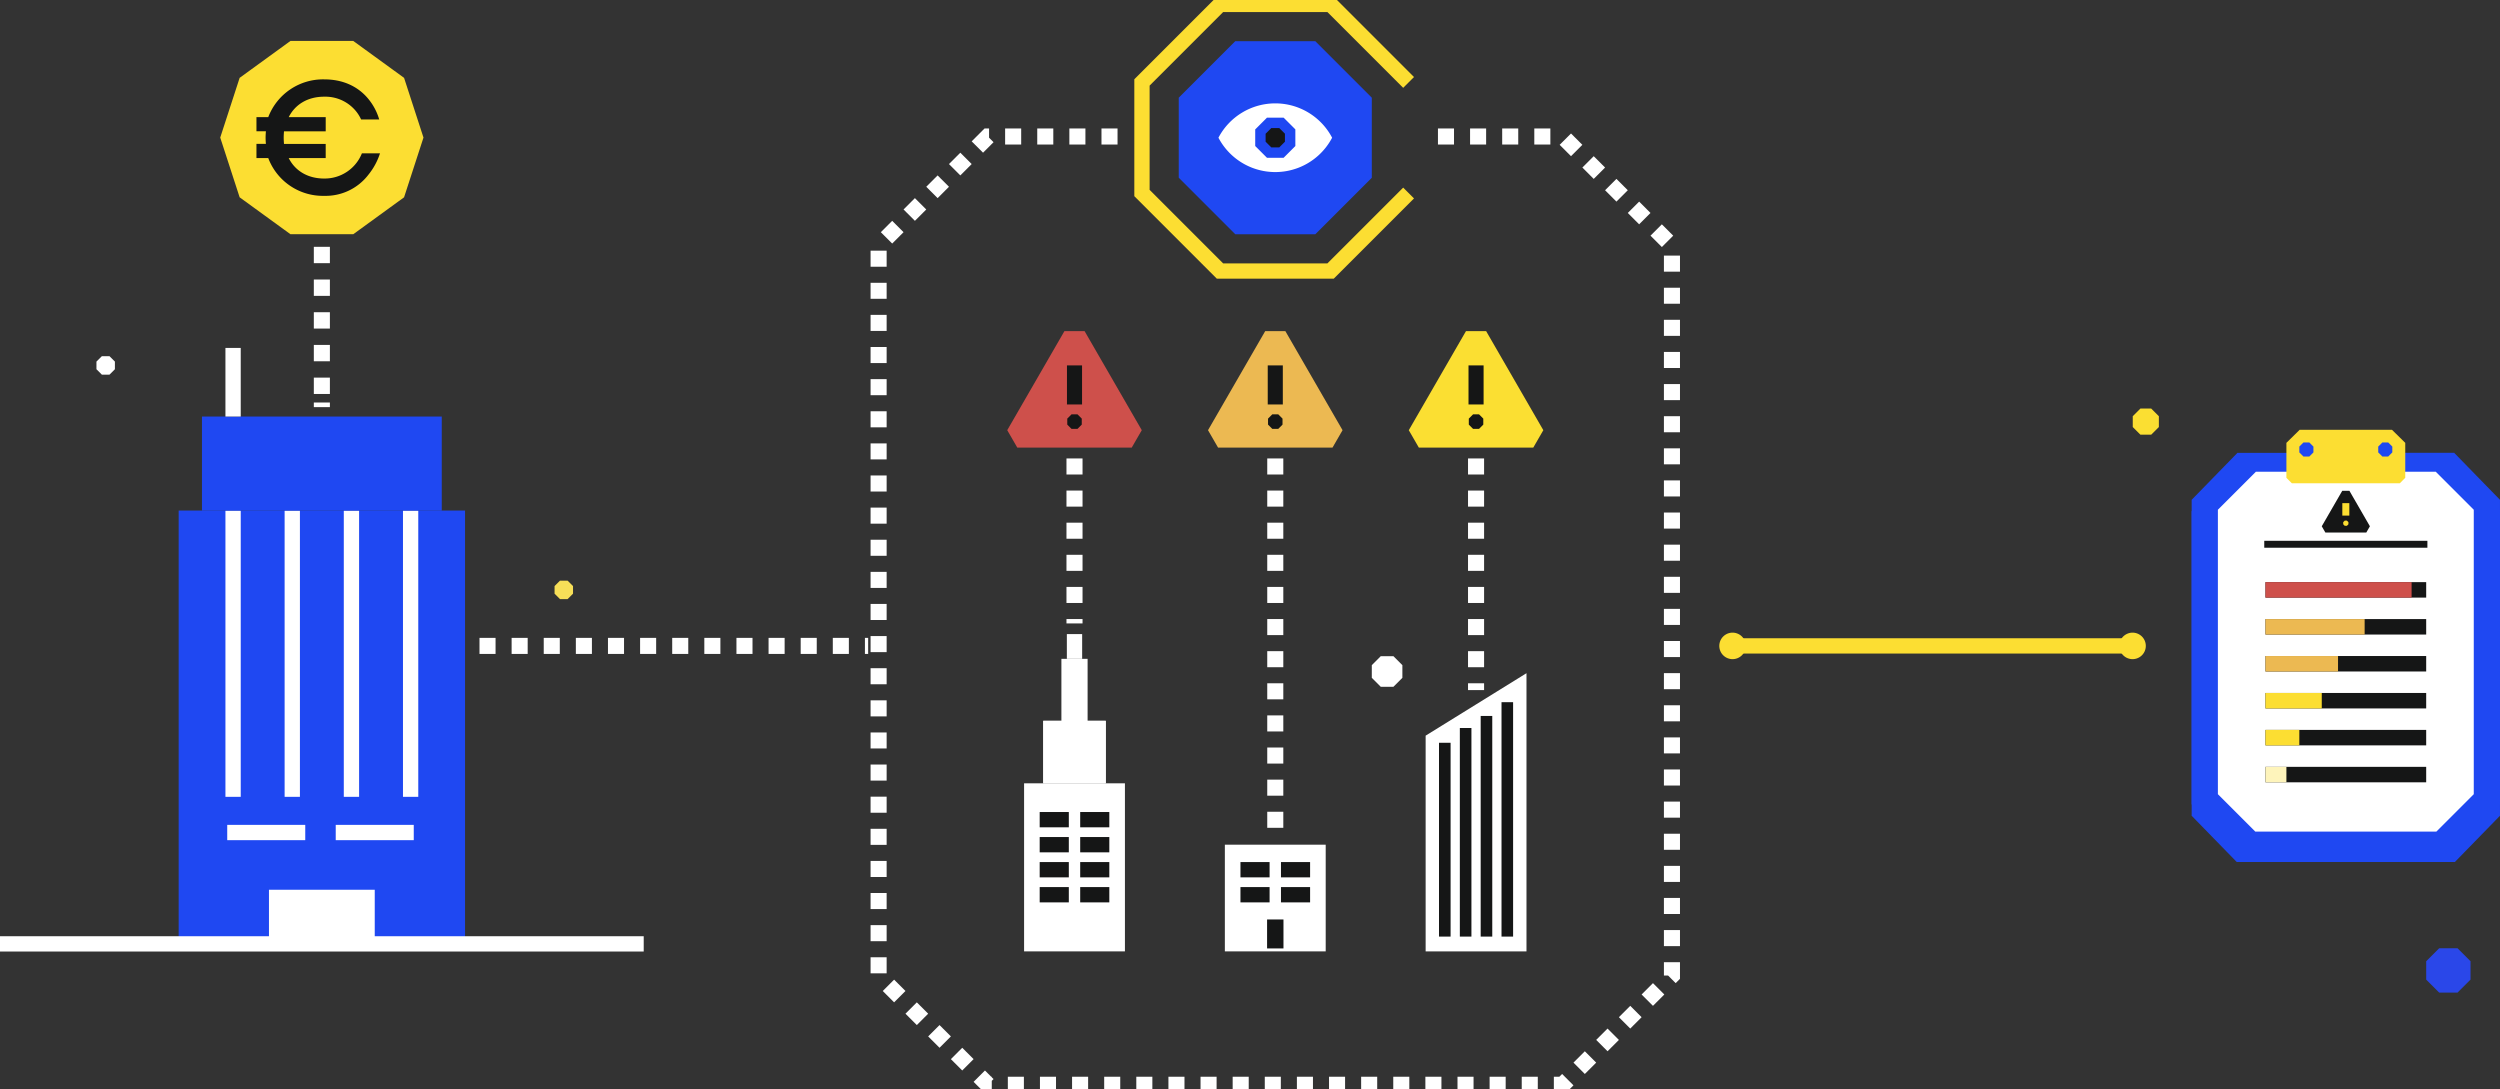 <svg id="Group_1792" data-name="Group 1792" xmlns="http://www.w3.org/2000/svg" xmlns:xlink="http://www.w3.org/1999/xlink" width="817.276" height="356.132" viewBox="0 0 817.276 356.132">
  <rect x="0" y="0" width="817.276" height="356.132" fill="#333333" stroke="none"/>
  <defs>
    <clipPath id="clip-path">
      <rect id="Rectangle_596" data-name="Rectangle 596" width="817.276" height="356.132" fill="none"/>
    </clipPath>
  </defs>
  <path id="Path_1690" data-name="Path 1690" d="M809.032,402.448,842,382.031v90.942H809.032Z" transform="translate(-342.977 -161.957)" fill="#fff"/>
  <path id="Path_1691" data-name="Path 1691" d="M855.383,475.114v0Z" transform="translate(-362.628 -168.933)" fill="#151616"/>
  <line id="Line_769" data-name="Line 769" y2="76.628" transform="translate(492.755 229.553)" fill="none" stroke="#151616" stroke-width="3.788"/>
  <path id="Path_1692" data-name="Path 1692" d="M843.557,478.425v0Z" transform="translate(-357.614 -172.244)" fill="#151616"/>
  <line id="Line_770" data-name="Line 770" y2="72.128" transform="translate(485.943 234.053)" fill="none" stroke="#151616" stroke-width="3.788"/>
  <path id="Path_1693" data-name="Path 1693" d="M831.731,481.323v0Z" transform="translate(-352.601 -175.142)" fill="#151616"/>
  <line id="Line_771" data-name="Line 771" y2="68.19" transform="translate(479.131 237.991)" fill="none" stroke="#151616" stroke-width="3.788"/>
  <path id="Path_1694" data-name="Path 1694" d="M819.906,484.876v0Z" transform="translate(-347.588 -178.695)" fill="#151616"/>
  <line id="Line_772" data-name="Line 772" y2="63.361" transform="translate(472.319 242.82)" fill="none" stroke="#151616" stroke-width="3.788"/>
  <path id="Path_1695" data-name="Path 1695" d="M609.771,367.931v0Z" transform="translate(-258.504 -152.55)" fill="#fff"/>
  <line id="Line_773" data-name="Line 773" y2="8.089" transform="translate(351.267 207.292)" fill="none" stroke="#fff" stroke-width="5"/>
  <rect id="Rectangle_590" data-name="Rectangle 590" width="32.966" height="54.943" transform="translate(334.784 256.074)" fill="#fff"/>
  <rect id="Rectangle_591" data-name="Rectangle 591" width="20.437" height="20.437" transform="translate(341.048 235.637)" fill="#fff"/>
  <rect id="Rectangle_592" data-name="Rectangle 592" width="20.437" height="20.437" transform="translate(341.048 235.637)" fill="#fff"/>
  <rect id="Rectangle_593" data-name="Rectangle 593" width="8.564" height="20.437" transform="translate(346.985 215.381)" fill="#fff"/>
  <path id="Path_1696" data-name="Path 1696" d="M590.01,507.75h0Z" transform="translate(-250.126 -215.253)" fill="#151616"/>
  <line id="Line_774" data-name="Line 774" x1="9.523" transform="translate(339.884 292.497)" fill="none" stroke="#151616" stroke-width="5"/>
  <path id="Path_1697" data-name="Path 1697" d="M590.01,493.551h0Z" transform="translate(-250.126 -209.234)" fill="#151616"/>
  <line id="Line_775" data-name="Line 775" x1="9.523" transform="translate(339.884 284.317)" fill="none" stroke="#151616" stroke-width="5"/>
  <path id="Path_1698" data-name="Path 1698" d="M590.01,465.152h0Z" transform="translate(-250.126 -197.195)" fill="#151616"/>
  <line id="Line_776" data-name="Line 776" x1="9.523" transform="translate(339.884 267.957)" fill="none" stroke="#151616" stroke-width="5"/>
  <path id="Path_1699" data-name="Path 1699" d="M590.01,479.351h0Z" transform="translate(-250.126 -203.214)" fill="#151616"/>
  <line id="Line_777" data-name="Line 777" x1="9.523" transform="translate(339.884 276.137)" fill="none" stroke="#151616" stroke-width="5"/>
  <path id="Path_1700" data-name="Path 1700" d="M613,507.75h0Z" transform="translate(-259.872 -215.253)" fill="#151616"/>
  <line id="Line_778" data-name="Line 778" x1="9.523" transform="translate(353.127 292.497)" fill="none" stroke="#151616" stroke-width="5"/>
  <path id="Path_1701" data-name="Path 1701" d="M613,493.551h0Z" transform="translate(-259.872 -209.234)" fill="#151616"/>
  <line id="Line_779" data-name="Line 779" x1="9.523" transform="translate(353.127 284.317)" fill="none" stroke="#151616" stroke-width="5"/>
  <path id="Path_1702" data-name="Path 1702" d="M613,465.152h0Z" transform="translate(-259.872 -197.195)" fill="#151616"/>
  <line id="Line_780" data-name="Line 780" x1="9.523" transform="translate(353.127 267.957)" fill="none" stroke="#151616" stroke-width="5"/>
  <path id="Path_1703" data-name="Path 1703" d="M613,479.351h0Z" transform="translate(-259.872 -203.214)" fill="#151616"/>
  <line id="Line_781" data-name="Line 781" x1="9.523" transform="translate(353.127 276.137)" fill="none" stroke="#151616" stroke-width="5"/>
  <rect id="Rectangle_594" data-name="Rectangle 594" width="32.966" height="34.88" transform="translate(400.419 276.137)" fill="#fff"/>
  <rect id="Rectangle_595" data-name="Rectangle 595" width="5.357" height="9.469" transform="translate(414.223 300.584)" fill="#151616"/>
  <path id="Path_1704" data-name="Path 1704" d="M703.948,507.75h0Z" transform="translate(-298.429 -215.253)" fill="#151616"/>
  <line id="Line_782" data-name="Line 782" x1="9.523" transform="translate(405.519 292.497)" fill="none" stroke="#151616" stroke-width="5"/>
  <path id="Path_1705" data-name="Path 1705" d="M703.948,493.551h0Z" transform="translate(-298.429 -209.234)" fill="#151616"/>
  <line id="Line_783" data-name="Line 783" x1="9.523" transform="translate(405.519 284.317)" fill="none" stroke="#151616" stroke-width="5"/>
  <path id="Path_1706" data-name="Path 1706" d="M726.936,507.75h0Z" transform="translate(-308.174 -215.253)" fill="#151616"/>
  <line id="Line_784" data-name="Line 784" x1="9.523" transform="translate(418.762 292.497)" fill="none" stroke="#151616" stroke-width="5"/>
  <path id="Path_1707" data-name="Path 1707" d="M726.936,493.551h0Z" transform="translate(-308.174 -209.234)" fill="#151616"/>
  <line id="Line_785" data-name="Line 785" x1="9.523" transform="translate(418.762 284.317)" fill="none" stroke="#151616" stroke-width="5"/>
  <line id="Line_786" data-name="Line 786" y2="53.934" transform="translate(351.267 149.87)" fill="none" stroke="#fff" stroke-width="5.25" stroke-dasharray="5.25 5.25"/>
  <line id="Line_787" data-name="Line 787" y2="75.729" transform="translate(482.537 149.87)" fill="none" stroke="#fff" stroke-width="5.25" stroke-dasharray="5.25 5.25"/>
  <line id="Line_788" data-name="Line 788" y2="124.63" transform="translate(416.902 149.87)" fill="none" stroke="#fff" stroke-width="5.25" stroke-dasharray="5.25 5.25"/>
  <path id="Path_1708" data-name="Path 1708" d="M596.877,187.9h-6.582l-18.7,32.393,3.291,5.7h37.4l3.291-5.7Z" transform="translate(-242.319 -79.659)" fill="#ce504b"/>
  <path id="Path_1709" data-name="Path 1709" d="M609.771,220.132v0Z" transform="translate(-258.504 -87.912)" fill="#151616"/>
  <line id="Line_789" data-name="Line 789" y2="12.76" transform="translate(351.267 119.46)" fill="none" stroke="#151616" stroke-linejoin="bevel" stroke-width="4.932"/>
  <path id="Path_1710" data-name="Path 1710" d="M610.4,238.5v-1.964l-1.386-1.387h-1.965l-1.386,1.387V238.5l1.386,1.386h1.965Z" transform="translate(-256.761 -99.69)" fill="#151616"/>
  <path id="Path_1711" data-name="Path 1711" d="M710.813,187.9h-6.582l-18.7,32.393,3.292,5.7h37.4l3.291-5.7Z" transform="translate(-290.62 -79.659)" fill="#ecb952"/>
  <path id="Path_1712" data-name="Path 1712" d="M723.708,220.132v0Z" transform="translate(-306.806 -87.912)" fill="#151616"/>
  <line id="Line_790" data-name="Line 790" y2="12.76" transform="translate(416.902 119.46)" fill="none" stroke="#151616" stroke-linejoin="bevel" stroke-width="4.932"/>
  <path id="Path_1713" data-name="Path 1713" d="M724.333,238.5v-1.964l-1.386-1.387h-1.965l-1.386,1.387V238.5l1.386,1.386h1.965Z" transform="translate(-305.063 -99.69)" fill="#151616"/>
  <path id="Path_1714" data-name="Path 1714" d="M824.751,187.9h-6.582l-18.7,32.393,3.292,5.7h37.4l3.291-5.7Z" transform="translate(-338.922 -79.659)" fill="#fbdf32"/>
  <path id="Path_1715" data-name="Path 1715" d="M837.644,220.132v0Z" transform="translate(-355.107 -87.912)" fill="#151616"/>
  <line id="Line_791" data-name="Line 791" y2="12.76" transform="translate(482.537 119.46)" fill="none" stroke="#151616" stroke-linejoin="bevel" stroke-width="4.932"/>
  <path id="Path_1716" data-name="Path 1716" d="M838.27,238.5v-1.964l-1.386-1.387h-1.965l-1.386,1.387V238.5l1.386,1.386h1.965Z" transform="translate(-353.365 -99.69)" fill="#151616"/>
  <g id="Group_1789" data-name="Group 1789">
    <g id="Group_1788" data-name="Group 1788" clip-path="url(#clip-path)">
      <path id="Path_1717" data-name="Path 1717" d="M576.71,77.469H534.32L498.6,113.188V351.743l35.719,35.719H722.234l35.719-35.719V113.188L722.234,77.469h-44.8" transform="translate(-211.375 -32.842)" fill="none" stroke="#fff" stroke-width="5.25" stroke-dasharray="5.25 5.25"/>
    </g>
  </g>
  <line id="Line_792" data-name="Line 792" x2="137.557" transform="translate(146.253 211.152)" fill="none" stroke="#fff" stroke-width="5.25" stroke-dasharray="5.25 5.25"/>
  <path id="Path_1718" data-name="Path 1718" d="M314.708,331.275v2.5l1.767,1.767h2.5l1.767-1.767v-2.5l-1.767-1.767h-2.5Z" transform="translate(-133.416 -139.69)" fill="#f7df58"/>
  <path id="Path_1719" data-name="Path 1719" d="M54.734,203.9v2.5l1.767,1.767H59l1.767-1.767v-2.5L59,202.136H56.5Z" transform="translate(-23.204 -85.693)" fill="#fff"/>
  <path id="Path_1720" data-name="Path 1720" d="M1391.331,548.373v-6l-4.246-4.246h-6l-4.245,4.246v6l4.245,4.246h6Z" transform="translate(-583.69 -228.13)" fill="#2a47e9"/>
  <path id="Path_1721" data-name="Path 1721" d="M1210.316,234.356v3.535l2.5,2.5h3.536l2.5-2.5v-3.535l-2.5-2.5h-3.536Z" transform="translate(-513.096 -98.292)" fill="#fbdf32"/>
  <path id="Path_1722" data-name="Path 1722" d="M788.479,379.455v-4.146l-2.926-2.926h-4.146l-2.926,2.926v4.146l2.926,2.926h4.146Z" transform="translate(-330.026 -157.867)" fill="#fff"/>
  <line id="Line_793" data-name="Line 793" y2="1.512" transform="translate(105.218 65.408)" fill="none" stroke="#fff" stroke-width="5.25"/>
  <line id="Line_794" data-name="Line 794" y2="60.045" transform="translate(105.218 69.999)" fill="none" stroke="#fff" stroke-width="5.25" stroke-dasharray="5.345 5.345"/>
  <line id="Line_795" data-name="Line 795" y2="1.512" transform="translate(105.218 131.584)" fill="none" stroke="#fff" stroke-width="5.25"/>
  <path id="Path_1723" data-name="Path 1723" d="M168.467,23.235H147.935L131.324,35.3l-6.345,19.527,6.345,19.527,16.611,12.068h20.532l16.611-12.068,6.345-19.527L185.078,35.3Z" transform="translate(-52.983 -9.85)" fill="#fcde32"/>
  <g id="Group_1791" data-name="Group 1791">
    <g id="Group_1790" data-name="Group 1790" clip-path="url(#clip-path)">
      <path id="Path_1724" data-name="Path 1724" d="M145.534,66.132h3.087c-.052-.669-.1-1.389-.1-2.058s.051-1.389.1-2.058h-3.087v-4.63h3.858a19.185,19.185,0,0,1,18.265-12.347c7.408,0,11.987,3.293,14.611,6.585a18.861,18.861,0,0,1,3.4,6.534h-5.917a12.3,12.3,0,0,0-2.572-3.7,12.92,12.92,0,0,0-9.518-3.755c-5.4,0-9.518,2.572-11.576,6.688h12.09v4.63H154.537c-.051.669-.1,1.389-.1,2.058s.051,1.389.1,2.058h13.634v4.63h-12.09c2.058,4.116,6.174,6.689,11.576,6.689a13.087,13.087,0,0,0,12.348-8.232h5.916a21.531,21.531,0,0,1-3.756,6.946,17.631,17.631,0,0,1-14.508,6.946,19.078,19.078,0,0,1-18.265-12.348h-3.858Z" transform="translate(-61.697 -19.093)" fill="#151616"/>
      <rect id="Rectangle_597" data-name="Rectangle 597" width="93.621" height="141.661" transform="translate(58.407 166.903)" fill="#1f48f2"/>
      <line id="Line_796" data-name="Line 796" y2="93.59" transform="translate(134.238 166.903)" fill="#1f48f2"/>
      <line id="Line_797" data-name="Line 797" y2="93.59" transform="translate(134.238 166.903)" fill="none" stroke="#fff" stroke-width="5"/>
      <line id="Line_798" data-name="Line 798" y2="93.59" transform="translate(114.891 166.903)" fill="#1f48f2"/>
      <line id="Line_799" data-name="Line 799" y2="93.59" transform="translate(114.891 166.903)" fill="none" stroke="#fff" stroke-width="5"/>
      <line id="Line_800" data-name="Line 800" y2="93.59" transform="translate(95.545 166.903)" fill="#1f48f2"/>
      <line id="Line_801" data-name="Line 801" y2="93.59" transform="translate(95.545 166.903)" fill="none" stroke="#fff" stroke-width="5"/>
      <line id="Line_802" data-name="Line 802" y2="93.59" transform="translate(76.198 166.903)" fill="#1f48f2"/>
      <line id="Line_803" data-name="Line 803" y2="93.59" transform="translate(76.198 166.903)" fill="none" stroke="#fff" stroke-width="5"/>
      <rect id="Rectangle_598" data-name="Rectangle 598" width="78.388" height="30.769" transform="translate(66.024 136.171)" fill="#1f48f2"/>
      <rect id="Rectangle_599" data-name="Rectangle 599" width="34.579" height="17.695" transform="translate(87.928 290.869)" fill="#fff"/>
      <line id="Line_804" data-name="Line 804" x1="25.507" transform="translate(74.284 272.159)" fill="none" stroke="#fff" stroke-width="5"/>
      <line id="Line_805" data-name="Line 805" x1="25.507" transform="translate(109.754 272.159)" fill="none" stroke="#fff" stroke-width="5"/>
      <line id="Line_806" data-name="Line 806" y2="22.43" transform="translate(76.198 113.74)" fill="#1f48f2"/>
      <line id="Line_807" data-name="Line 807" y2="22.43" transform="translate(76.198 113.74)" fill="none" stroke="#fff" stroke-width="5"/>
      <line id="Line_808" data-name="Line 808" x2="210.436" transform="translate(0 308.564)" fill="#1f48f2"/>
      <line id="Line_809" data-name="Line 809" x2="210.436" transform="translate(0 308.564)" fill="none" stroke="#fff" stroke-width="5"/>
      <path id="Path_1725" data-name="Path 1725" d="M1258.231,444.516h12.952v12.952" transform="translate(-533.409 -188.446)" fill="#1f48f2"/>
      <path id="Path_1726" data-name="Path 1726" d="M1258.625,256.98l.045.047-14.929,15.314v99.527l14.74,15.119H1329.8l14.74-15.119V272.34l-14.929-15.314.046-.047Z" transform="translate(-527.267 -108.943)" fill="#1f48f2"/>
      <path id="Path_1727" data-name="Path 1727" d="M1258.625,263.49l.045.047-14.929,15.314v99.527l14.74,15.119H1329.8l14.74-15.119V278.85l-14.929-15.314.046-.047Z" transform="translate(-527.267 -111.703)" fill="#1f48f2"/>
      <path id="Path_1728" data-name="Path 1728" d="M1270.979,267.7l.037.037-12.389,12.389v92.993l12.232,12.232h59.187l12.232-12.232V280.131l-12.389-12.389.038-.037Z" transform="translate(-533.577 -113.489)" fill="#fff"/>
      <path id="Path_1729" data-name="Path 1729" d="M1326.62,278.541h-2.355l-6.692,11.59,1.177,2.039h13.383l1.178-2.039Z" transform="translate(-558.566 -118.084)" fill="#151616"/>
      <line id="Line_810" data-name="Line 810" y2="4.074" transform="translate(766.875 164.471)" fill="none" stroke="#fcde32" stroke-linejoin="bevel" stroke-width="2.293"/>
      <path id="Path_1730" data-name="Path 1730" d="M1331.457,296.646v-.7l-.5-.5h-.7l-.5.5v.7l.5.5h.7Z" transform="translate(-563.734 -125.251)" fill="#fcde32"/>
      <line id="Line_811" data-name="Line 811" x2="53.329" transform="translate(740.211 177.926)" fill="none" stroke="#151616" stroke-width="2.265"/>
      <path id="Path_1731" data-name="Path 1731" d="M1301.841,243.916h0l-4.333,4.26v11.431l1.788,1.788h35.279l1.787-1.788V248.176l-4.333-4.26Z" transform="translate(-550.06 -103.405)" fill="#fcde32"/>
      <path id="Path_1732" data-name="Path 1732" d="M1352.876,251.089h-1.908l-1.349,1.349v1.908l1.349,1.349h1.908l1.349-1.349v-1.908Z" transform="translate(-572.152 -106.446)" fill="#1f48f2"/>
      <path id="Path_1733" data-name="Path 1733" d="M1308.107,251.089H1306.2l-1.349,1.349v1.908l1.349,1.349h1.908l1.349-1.349v-1.908Z" transform="translate(-553.173 -106.446)" fill="#1f48f2"/>
      <line id="Line_812" data-name="Line 812" x2="52.539" transform="translate(740.606 192.834)" fill="#151616"/>
      <rect id="Rectangle_600" data-name="Rectangle 600" width="52.539" height="5.056" transform="translate(740.606 190.306)" fill="#151616"/>
      <line id="Line_813" data-name="Line 813" x2="52.539" transform="translate(740.606 204.911)" fill="#151616"/>
      <rect id="Rectangle_601" data-name="Rectangle 601" width="52.539" height="5.056" transform="translate(740.606 202.383)" fill="#151616"/>
      <line id="Line_814" data-name="Line 814" x2="52.539" transform="translate(740.606 216.988)" fill="#151616"/>
      <rect id="Rectangle_602" data-name="Rectangle 602" width="52.539" height="5.056" transform="translate(740.606 214.46)" fill="#151616"/>
      <line id="Line_815" data-name="Line 815" x2="52.539" transform="translate(740.606 229.064)" fill="#151616"/>
      <rect id="Rectangle_603" data-name="Rectangle 603" width="52.539" height="5.056" transform="translate(740.606 226.537)" fill="#151616"/>
      <line id="Line_816" data-name="Line 816" x2="52.539" transform="translate(740.606 241.141)" fill="#151616"/>
      <rect id="Rectangle_604" data-name="Rectangle 604" width="52.539" height="5.056" transform="translate(740.606 238.613)" fill="#151616"/>
      <line id="Line_817" data-name="Line 817" x2="52.539" transform="translate(740.606 253.218)" fill="#151616"/>
      <rect id="Rectangle_605" data-name="Rectangle 605" width="52.539" height="5.056" transform="translate(740.606 250.69)" fill="#151616"/>
      <line id="Line_818" data-name="Line 818" x2="47.769" transform="translate(740.606 192.834)" fill="#ce504b"/>
      <rect id="Rectangle_606" data-name="Rectangle 606" width="47.769" height="5.056" transform="translate(740.606 190.306)" fill="#ce504b"/>
      <rect id="Rectangle_607" data-name="Rectangle 607" width="32.417" height="5.056" transform="translate(740.606 202.383)" fill="#ecb952"/>
      <line id="Line_819" data-name="Line 819" x2="23.718" transform="translate(740.606 216.988)" fill="#ecb952"/>
      <rect id="Rectangle_608" data-name="Rectangle 608" width="23.718" height="5.056" transform="translate(740.605 214.46)" fill="#ecb952"/>
      <line id="Line_820" data-name="Line 820" x2="18.401" transform="translate(740.606 229.064)" fill="#fcde32"/>
      <rect id="Rectangle_609" data-name="Rectangle 609" width="18.401" height="5.056" transform="translate(740.606 226.537)" fill="#fcde32"/>
      <line id="Line_821" data-name="Line 821" x2="11.071" transform="translate(740.606 241.141)" fill="#fcde32"/>
      <rect id="Rectangle_610" data-name="Rectangle 610" width="11.071" height="5.056" transform="translate(740.606 238.613)" fill="#fcde32"/>
      <line id="Line_822" data-name="Line 822" x2="6.843" transform="translate(740.606 253.218)" fill="#fef4bb"/>
      <rect id="Rectangle_611" data-name="Rectangle 611" width="6.843" height="5.056" transform="translate(740.606 250.69)" fill="#fef4bb"/>
      <line id="Line_823" data-name="Line 823" x2="131.199" transform="translate(566.173 211.152)" fill="none" stroke="#fcde32" stroke-width="5"/>
      <path id="Path_1734" data-name="Path 1734" d="M980.018,367.686a4.332,4.332,0,1,1,4.332-4.332,4.333,4.333,0,0,1-4.332,4.332" transform="translate(-413.628 -152.203)" fill="#fcde32"/>
      <path id="Path_1735" data-name="Path 1735" d="M1207.016,367.686a4.332,4.332,0,1,0-4.332-4.332,4.332,4.332,0,0,0,4.332,4.332" transform="translate(-509.861 -152.203)" fill="#fcde32"/>
      <path id="Path_1736" data-name="Path 1736" d="M732.04,68.02V41.848L713.573,23.38H687.4L668.932,41.848V68.02L687.4,86.488h26.172Z" transform="translate(-283.584 -9.912)" fill="#1f48f2"/>
      <path id="Path_1737" data-name="Path 1737" d="M735.217,28.008,709.709,2.5H673.56L648.053,28.008V64.157l25.508,25.508h36.149l25.508-25.508" transform="translate(-274.733 -1.06)" fill="none" stroke="#fcde32" stroke-width="5"/>
      <path id="Path_1738" data-name="Path 1738" d="M722.775,60.048h-1.35l-1.092.793-.417,1.284.417,1.283,1.092.793h1.35l1.092-.793.417-1.283-.417-1.284Z" transform="translate(-305.198 -25.456)" fill="#1f48f2"/>
      <path id="Path_1739" data-name="Path 1739" d="M710.033,58.662a20.988,20.988,0,0,0-18.581,11.229,20.987,20.987,0,0,0,37.162,0,20.988,20.988,0,0,0-18.581-11.229" transform="translate(-293.131 -24.869)" fill="#fff"/>
      <path id="Path_1740" data-name="Path 1740" d="M721.6,66.767h-5.435l-3.843,3.843v5.435l3.843,3.842H721.6l3.843-3.842V70.61Z" transform="translate(-301.978 -28.305)" fill="#1f48f2"/>
      <path id="Path_1741" data-name="Path 1741" d="M722.691,72.672h-2.616l-1.85,1.85v2.617l1.85,1.85h2.616l1.85-1.85V74.523Z" transform="translate(-304.481 -30.808)" fill="#151616"/>
    </g>
  </g>
</svg>
